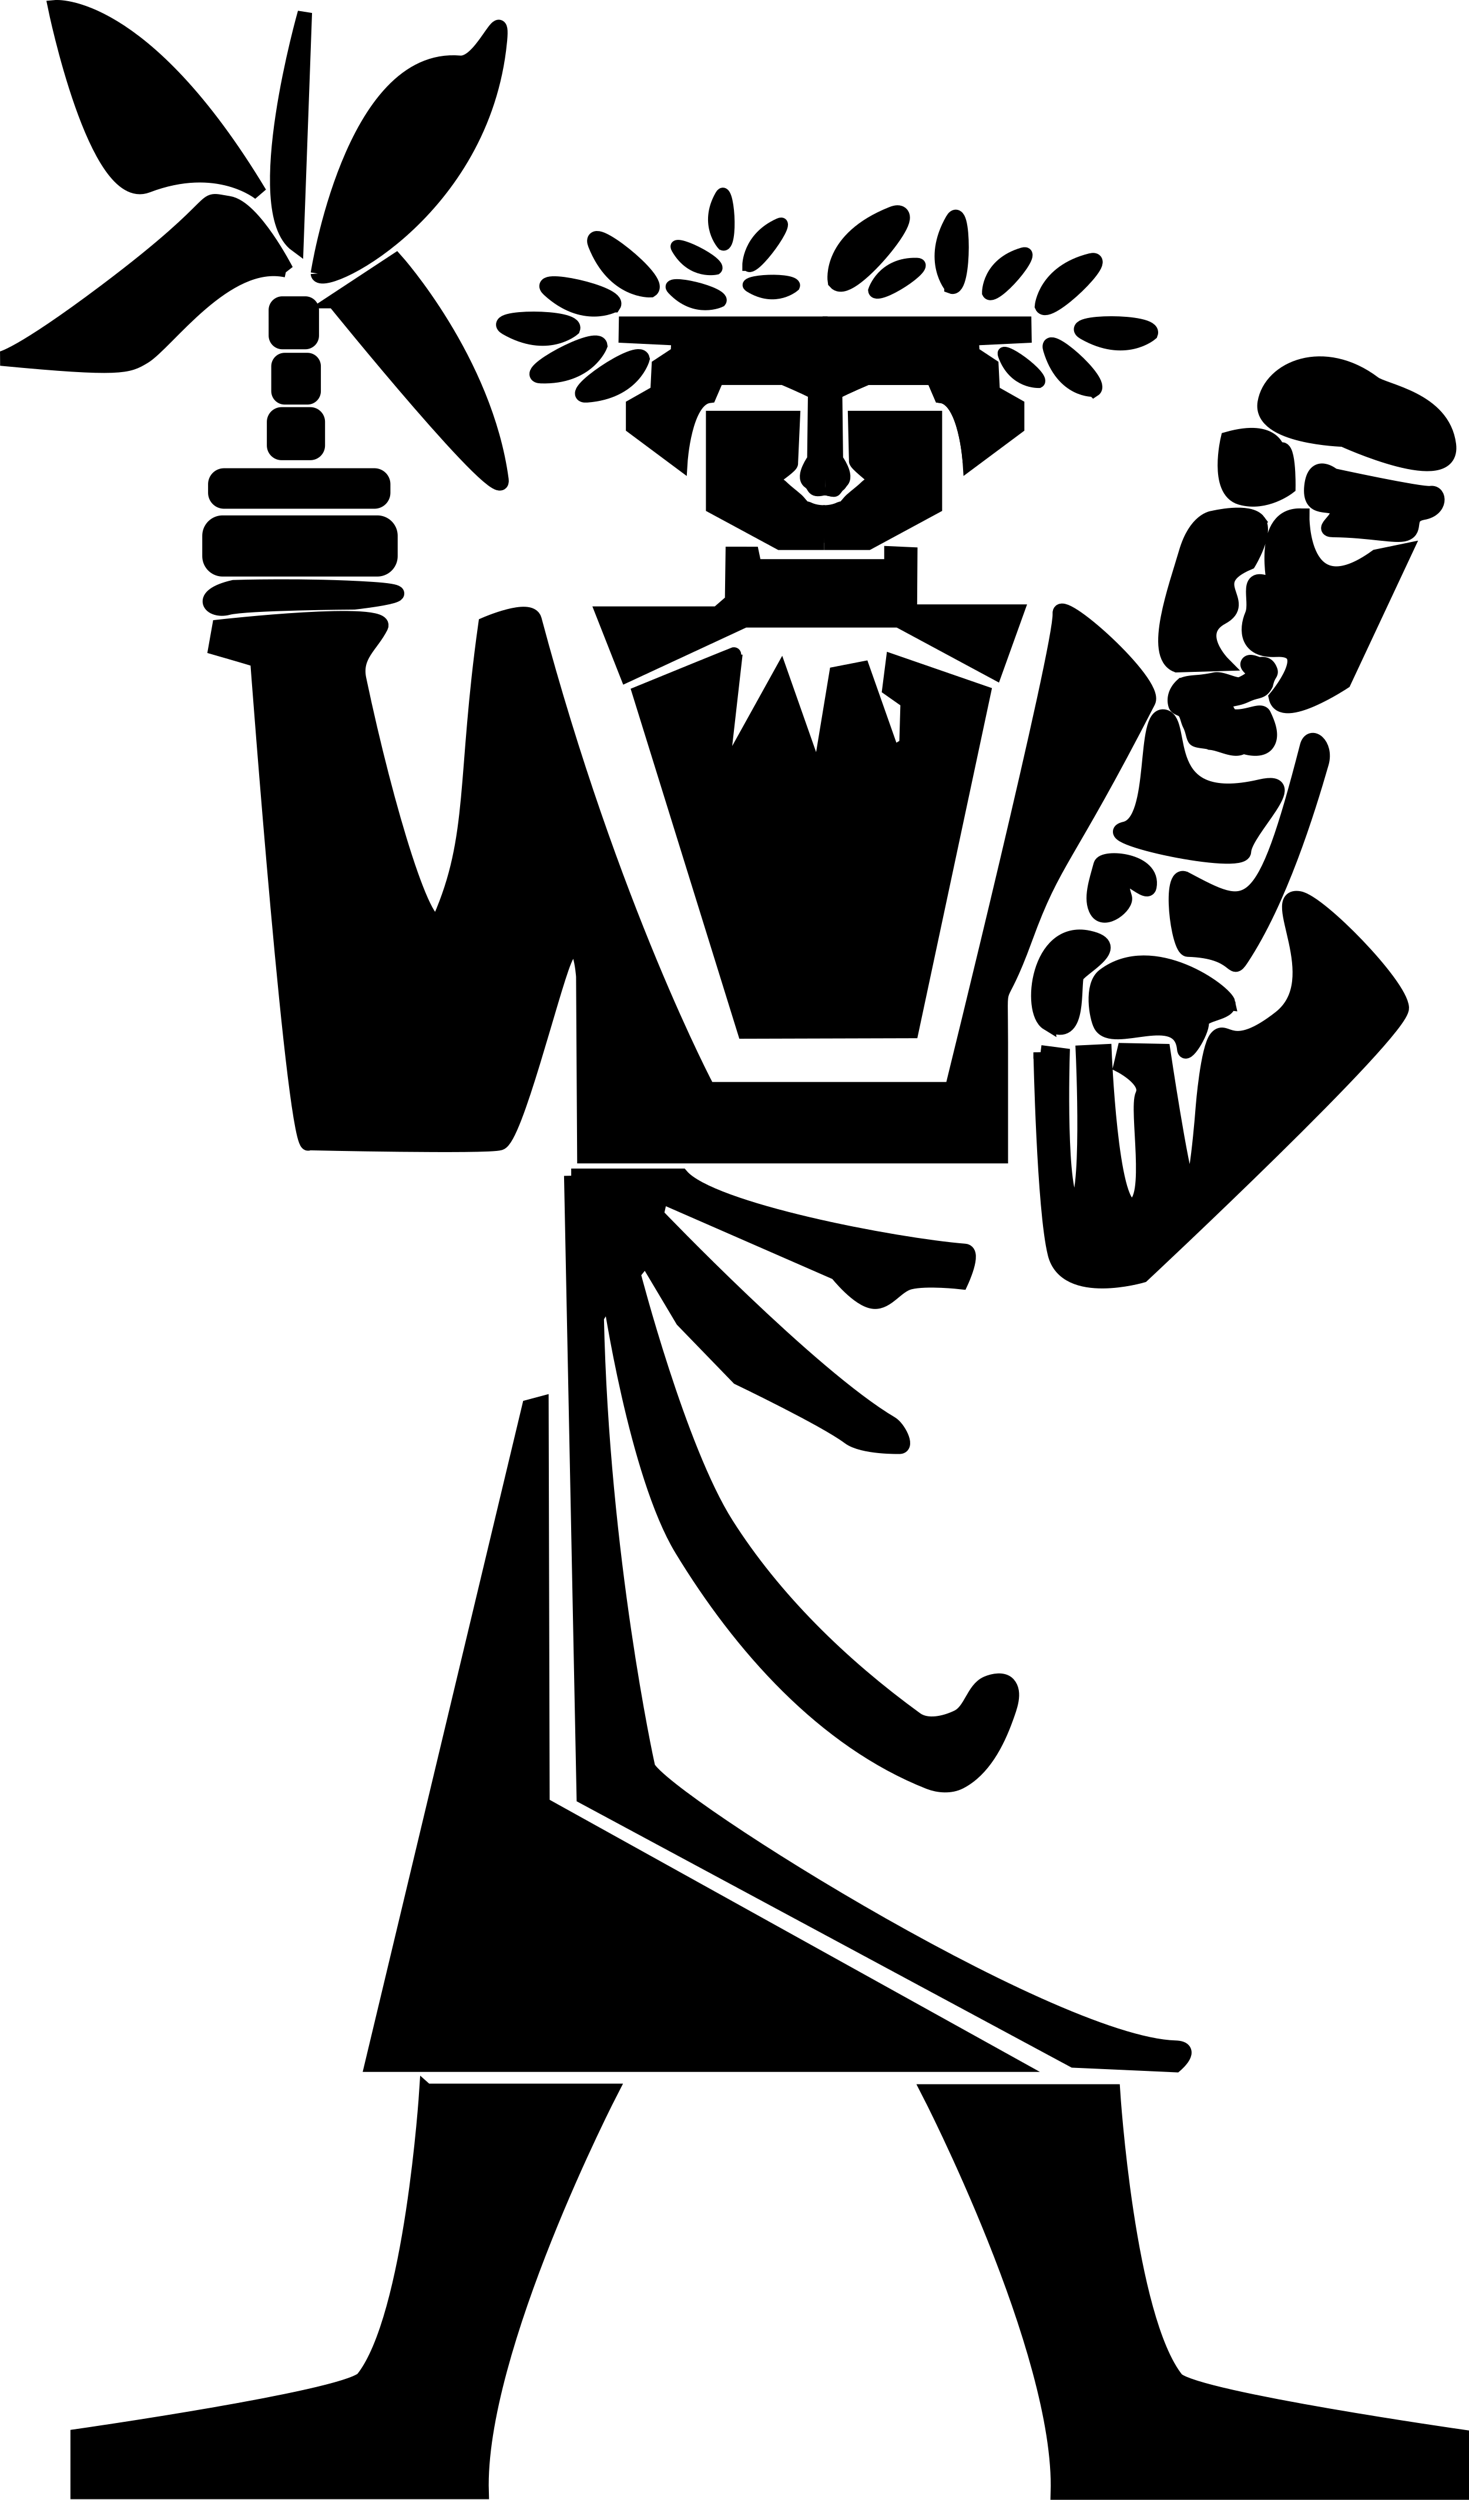 <svg xmlns="http://www.w3.org/2000/svg" version="1.0" width="102.339" height="174.085" viewBox="0 0 76.754 130.564"><g stroke="#000"><path d="M22.28 109.202h9.657s-7.004 13.55-6.772 20.956H4.055v-2.92s13.665-1.95 14.892-2.987c2.578-3.208 3.332-15.05 3.332-15.05zM58.155 109.233h-9.658s7.004 13.55 6.773 20.956h21.11v-2.92s-13.666-1.95-14.893-2.987c-2.578-3.208-3.332-15.049-3.332-15.049zM30.53 60.39h21.765v-5.948c0-3.905-.238-1.261 1.283-5.435 1.521-4.174 2.065-3.887 6.423-12.365.496-.963-4.699-5.626-4.63-4.6.109 1.608-5.632 24.845-5.632 24.845H36.988s-5.042-9.465-9.06-24.528c-.21-.782-2.564.244-2.564.244-1.134 8.05-.488 11.076-2.388 15.408-.637 1.259-2.755-5.622-4.208-12.53-.262-1.245.628-1.74 1.138-2.747.51-1.007-8.449 0-8.449 0l-.196 1.104s1.5.43 2.184.641c0 0 1.948 26.129 2.69 25.226 0 0 9.325.21 9.995 0 .8-.25 2.676-7.85 3.354-9.507.798-1.95.99.805.99.805zM52.886 107.84h-33.46l8.222-34.368.643-.172.054 20.925z" stroke-width=".75"/><path d="M29.845 61.408l.655 32.447 25.597 13.767 5.333.24s1.04-.883-.022-.914c-6.653-.2-28.04-13.751-27.58-14.797 0 0-2.381-10.837-2.649-23.35l.684-1.095s1.372 9.303 3.751 13.216c3.073 5.054 7.424 9.986 12.926 12.158.499.196 1.13.239 1.608-.005 1.223-.626 1.955-2.043 2.42-3.336.201-.561.513-1.344.112-1.785-.251-.276-.777-.184-1.119-.034-.711.312-.828 1.421-1.526 1.761-.653.318-1.588.534-2.175.108-3.926-2.85-7.435-6.294-9.905-10.187-2.493-3.928-4.86-13.084-4.86-13.084l.639-.8 1.93 3.24 2.911 3.004s4.527 2.168 5.78 3.11c.72.541 2.66.495 2.66.495.433-.018-.075-.997-.447-1.216-4.203-2.481-12.262-10.907-12.262-10.907l.218-.969 9.197 4.019s1.126 1.43 1.94 1.496c.706.057 1.182-.836 1.868-1.012.869-.222 2.69-.013 2.69-.013s.742-1.588.195-1.632c-3.666-.295-13.297-2.132-14.813-3.925h-5.756M33.41 36.19c5.035-2.06 5.016-2.037 5.016-2.037l-.755 6.642 3.123-5.633 1.979 5.627.925-5.6 1.376-.268 1.562 4.431.723-.44.066-2.263-.954-.67.183-1.432 4.74 1.64-3.768 17.664-8.72.027z" stroke-width=".75"/><path d="M38.249 31.388l.034-2.46 1.007.001.137.65h7.147v-.673l.988.045-.02 2.992h5.588l-1.14 3.172-5.042-2.713h-8.043l-6.14 2.851-1.263-3.206h5.986zM43.055 28.352h-2.298l-3.498-1.89v-4.631h4.169l-.106 2.362c.054.114-.782.666-.816.734-.127.247.205.392.336.522.23.23.528.444.787.675.138.123.281.36.448.447.028.015.084-.014.113 0 .287.142.577.192.915.192" stroke-width=".75"/><path d="M43.055 28.352h2.298l3.498-1.89v-4.631h-4.17l.053 2.24c-.054.114.835.788.87.856.126.247-.206.392-.336.522-.231.23-.53.444-.788.675-.137.123-.281.36-.447.447-.029.015-.085-.014-.114 0-.287.142-.576.192-.915.192M43.112 25.485c-.74.173-.452-.062-.828-.33-.376-.268.263-1.152.263-1.152l.043-3.508c-.63-.33-1.67-.763-1.67-.763h-3.456l-.407.945c-1.302.162-1.507 3.47-1.507 3.47l-2.473-1.841V21.2l1.276-.722.068-1.376.994-.654.04-.774-2.758-.132.01-.638h10.536" stroke-width=".75"/><path d="M50.674 24.148s-.205-3.31-1.507-3.471l-.407-.945h-3.456s-1.04.433-1.67.763l-.187 3.794s.745.76.37 1.027c-.377.268.036.342-.705.169" fill="none" stroke-width=".75"/><path d="M43.112 25.485c.74.173.452-.062.828-.33.376-.268-.263-1.152-.263-1.152l-.043-3.508c.63-.33 1.67-.763 1.67-.763h3.456l.407.945c1.302.162 1.507 3.47 1.507 3.47l2.473-1.841V21.2l-1.276-.722-.069-1.376-.993-.654-.04-.774 2.758-.132-.01-.638H42.981M54.368 54.962l1.15.151s-.228 7.51.605 7.778c.832.267.458-7.924.458-7.924l1.128-.055s.333 8.227 1.45 8.053c1.116-.174.184-5.04.535-5.789.352-.75-1.14-1.518-1.14-1.518l.191-.804 2.035.041s.927 6.228 1.307 7.14c.38.913.764-4.253.764-4.253s.243-3.056.713-3.59c.537-.61.735.99 3.317-1.037 2.58-2.027-.715-6.514.998-6.236 1.057.17 5.3 4.509 5.367 5.719.07 1.255-13.559 13.984-13.559 13.984s-3.996 1.174-4.572-1.138c-.577-2.312-.747-10.522-.747-10.522zM70.18 22.962s-4.4-.123-4.1-1.931c.302-1.808 3.082-3.001 5.712-1.013.559.422 3.612.816 3.915 3.207.306 2.416-5.527-.263-5.527-.263zM64.151 22.922s-.64 2.693.67 3.073c1.307.38 2.496-.544 2.496-.544s.046-2.58-.528-1.85c0 0-.133-1.381-2.638-.679zM69.668 24.833s-.997-.845-1.148.563c-.15 1.408 1.03.767 1.316 1.223.285.457-.946 1.057-.18 1.066 1.945.024 3.28.37 3.775.2.65-.222-.012-.937.938-1.108.95-.17.871-1.102.38-1.023-.491.078-5.081-.921-5.081-.921z" stroke-width=".75"/><path d="M68.042 26.933s-.091 5.003 3.87 2.137l1.526-.315-3.22 6.869s-3.267 2.164-3.555.808c0 0 2.19-2.61.013-2.494-1.555.084-1.59-1.044-1.258-1.824.331-.78-.549-2.386 1.174-1.485 0 0-.843-3.852 1.45-3.696zM65.762 27.23c-.472-.644-2.39-.178-2.39-.178s-.904.063-1.413 1.82c-.509 1.756-1.834 5.346-.475 5.873l2.431-.072s-1.598-1.604-.078-2.422c1.52-.819-1.069-1.815 1.42-2.864 0 0 .942-1.562.505-2.157z" stroke-width=".75"/><path d="M61.775 35.779c.254-.142.738-.135 1.062-.179a7.87 7.87 0 00.633-.107c.372-.093 1.117.367 1.385.231.138-.07.583-.256.639-.526.042-.207-.41-.387-.291-.56.114-.168.523.074.604.06.354-.062.471.091.554.282.106.241-.08.154-.216.76-.141.283-.27.33-.548.4-.453.113-.541.249-1.001.344l-.404.083c-.417-.05-.004.76.149.837.776.13 1.537-.402 1.697-.069.258.534.477 1.149.145 1.546-.265.317-.856.238-1.235.106-.42.329-1.14-.152-1.714-.195-.166-.082-.72-.072-.808-.203-.096-.142-.104-.427-.271-.76-.106-.213-.127-.48-.276-.668-.117-.15-.403-.154-.46-.335-.112-.351.02-.747.356-1.047z" stroke-width=".75"/><path d="M60.851 37.432c1.109.277-.454 4.916 4.995 3.649 2.437-.566-.81 2.31-.847 3.4-.029.89-7.974-.792-6.225-1.192 1.749-.4.872-6.159 2.077-5.857z" stroke-width=".75"/><path d="M61.936 45.902c3.334 1.76 3.989 2.261 6.353-6.928.192-.748 1.044-.085.767.881-.728 2.53-2.183 7.21-4.198 10.245-.557.839-.117-.422-2.799-.5-.523-.016-1.033-4.178-.123-3.698zM57.507 45.17c.128-.481 2.83-.28 2.549 1.156-.13.657-1.97-1.671-1.285.536.135.436-1.056 1.399-1.464.72-.371-.616-.023-1.577.2-2.413zM54.731 53.442c-1.001-.612-.524-5.037 2.147-4.466 2.05.44-.58 1.647-.64 2.065-.133.932.124 3.398-1.507 2.4zM64.18 52.387c-.118-.597-3.956-3.368-6.5-1.433-.687.524-.393 2.191-.174 2.588.638 1.16 4.154-1.017 4.368 1.251.051.55.942-.885.919-1.38-.024-.493 1.497-.461 1.386-1.026zM12.21 30.667c-2.005.456-1.21 1.327-.294 1.08.917-.248 6.589-.284 6.589-.284s4.355-.473.932-.698c-3.424-.224-7.227-.098-7.227-.098z" stroke-width=".75"/><path stroke-width="2.129" stroke-linejoin="round" d="M11.632 27.983h8.082v1.065h-8.082z"/><path stroke-width="1.667" stroke-linejoin="round" d="M11.705 25.289h7.86v.449h-7.86z"/><path stroke-width="1.539" stroke-linejoin="round" d="M14.712 22.034h1.502v1.232h-1.502z"/><path stroke-width="1.405" stroke-linejoin="round" d="M14.875 19.13h1.188v1.299h-1.188z"/><path stroke-width="1.432" stroke-linejoin="round" d="M14.751 16.193h1.201v1.334h-1.2z"/><path d="M17.462 15.73l3.23-2.126s4.679 5.217 5.512 11.453c.238 1.782-8.742-9.327-8.742-9.327zM14.958 14.117s-1.694-3.294-3-3.503c-1.745-.28.147-.372-6.432 4.58C.963 18.626.043 18.73.043 18.73c6.336.606 6.642.4 7.464-.084 1.21-.713 4.297-5.212 7.45-4.53zM16.606 14.287s1.776-11.5 7.419-11.01c1.272.11 2.435-3.758 2.045-.684-1.105 8.709-9.396 12.684-9.464 11.694M13.575 10.095s-2.179-1.815-5.889-.397C4.992 10.728 2.875.376 2.875.376s4.58-.445 10.7 9.719zM15.489 12.801l.44-12.137s-2.941 10.31-.44 12.137zM49.712 14.97s-1.174-1.35.053-3.485c.628-1.093.666 3.764-.053 3.486zM60.127 17.423s-1.35 1.174-3.485-.052c-1.094-.629 3.764-.666 3.485.052zM29.938 17.18s-1.35 1.174-3.486-.052c-1.093-.629 3.764-.666 3.486.052zM32.064 15.943s-1.574.85-3.389-.815c-.93-.853 3.818.175 3.39.815z" stroke-width=".75"/><path d="M33.991 15.133s-1.883.11-2.87-2.372c-.505-1.27 3.566 1.94 2.87 2.372z" stroke-width=".804"/><path d="M31.365 18.049s-.634 1.673-3.095 1.602c-1.261-.036 3-2.367 3.095-1.602zM33.573 18.739s-.458 1.73-2.914 1.912c-1.258.094 2.741-2.663 2.914-1.912z" stroke-width=".75"/><path d="M37.44 14.08s-1.297.312-2.102-1.09c-.412-.719 2.562.732 2.102 1.09zM41.528 14.96s-.991.893-2.367.044c-.705-.436 2.601-.578 2.367-.044z" stroke-width=".529"/><path d="M37.652 15.757s-1.304.639-2.516-.645c-.621-.657 2.916.159 2.516.645zM37.755 12.794s-.988-1.064-.11-2.595c.45-.785.69 2.838.11 2.595z" stroke-width=".575"/><path d="M39.068 13.865s-.01-1.45 1.631-2.187c.84-.377-1.373 2.726-1.63 2.187z" stroke-width=".568"/><path d="M54.438 15.989s.155-1.783 2.543-2.384c1.223-.309-2.243 3.094-2.543 2.384z" stroke-width=".75"/><path d="M57.16 20.37s-1.633.12-2.305-2.127c-.344-1.152 2.938 1.726 2.306 2.128z" stroke-width=".712"/><path d="M54.287 20s-1.331.082-1.879-1.44c-.28-.78 2.395 1.169 1.88 1.44z" stroke-width=".529"/><path d="M51.616 15.293s-.03-1.51 1.815-2.057c.946-.28-1.516 2.653-1.815 2.057z" stroke-width=".615"/><path d="M43.736 14.665s-.332-2.096 2.908-3.388c1.66-.661-2.258 4.133-2.908 3.388z" stroke-width=".988"/><path d="M45.657 15.17s.451-1.454 2.246-1.407c.919.024-2.172 2.07-2.246 1.407z" stroke-width=".596"/></g></svg>